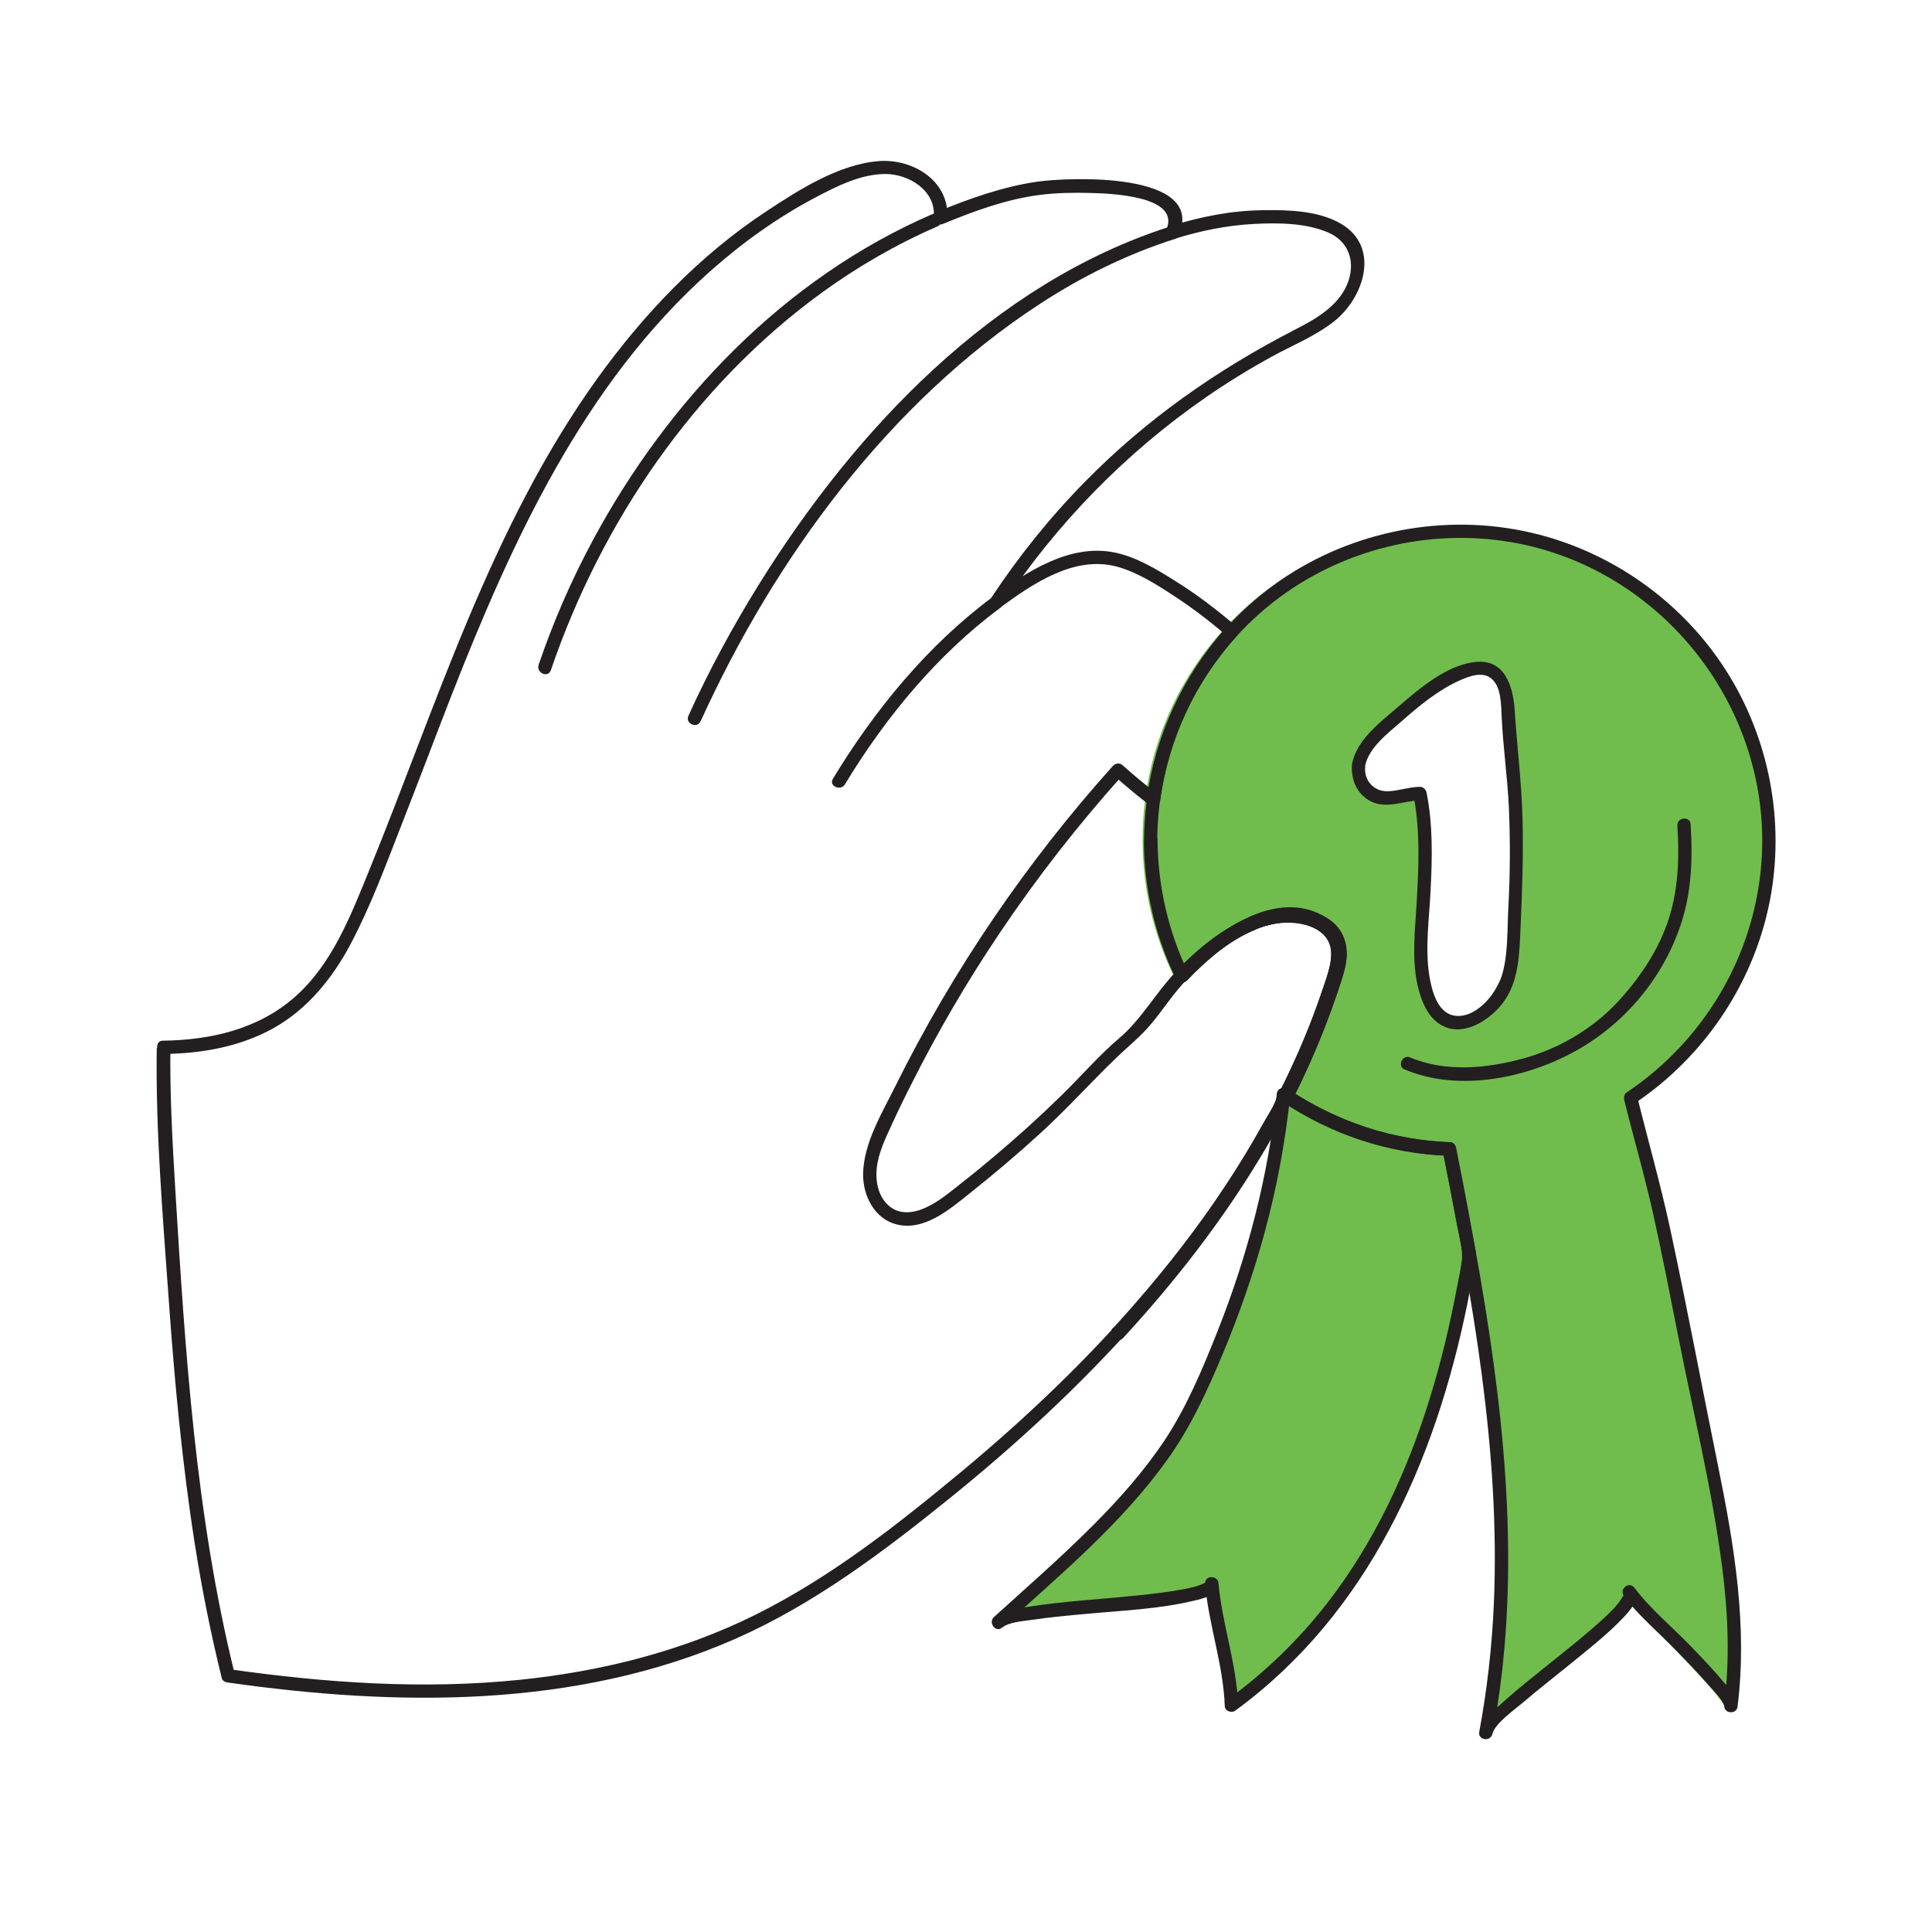 <svg xmlns="http://www.w3.org/2000/svg" id="Layer_1" viewBox="0 0 150 150"><defs><style>.cls-1{fill:#70bd4d;}.cls-1,.cls-2{stroke-width:0px;}.cls-2{fill:#231f20;}</style></defs><path class="cls-1" d="M132.15,110.74c-.47-2.26-.92-4.57-1.36-6.8-1.1-5.64-2.24-11.48-3.84-17.12h0c-.13-.45-.27-.93-.39-1.45,6.75-4.52,10.77-12.06,10.77-20.18,0-13.4-10.9-24.3-24.31-24.3-6.8,0-13.33,2.88-17.94,7.89-3.39,3.71-5.52,8.28-6.16,13.23-.14,1.01-.21,2.08-.21,3.19,0,3.71.82,7.29,2.43,10.61l.11.22.17-.18c1.97-2.04,3.66-3.28,5.49-4.01l.09-.04c.09-.04.19-.08.3-.11.17-.07.35-.12.57-.2,0,0,.03-.01.05-.02h.05c1.64-.52,3.6-.24,4.65.66.46.39.74.87.84,1.44.12.74-.1,1.51-.35,2.3-.97,3.09-2.24,6.19-3.78,9.23l-.07.14.12.08c.12.08.25.16.37.24.05.03.09.06.14.08-.92,7.53-3.17,14.95-6.87,22.7-2.79,5.86-8.2,10.72-13.43,15.43-.59.53-1.18,1.06-1.76,1.59,0,0,0,0,0,0l.23.25h0c.64-.58,4.26-.91,7.77-1.23,4.59-.42,7.71-.74,8.65-1.42.14,1.33.43,2.67.71,3.96.36,1.66.73,3.38.77,5.05v.33s.27-.19.27-.19c9.05-6.56,14.83-18.57,17.81-32.99,2.73,9.45,3.08,23.86.8,35.68,0,0,.55-1.15.55-1.15l-.38,1.18s0,0,0,0c0,0,0,0,0,0l.17.03h0c.16-.82,2.77-2.91,5.29-4.93,3.34-2.68,5.57-4.53,5.92-5.6.43.47,1.16,1.21,2.02,2.08,2.08,2.11,5.56,5.64,5.56,6.31l.34.02c.93-7.07-.61-14.39-2.09-21.47l-.12-.56ZM110.17,74.03c.02-1.16.08-2.33.16-3.57.17-3.01.35-6.12-.24-8.97l-.03-.13h-.14s-.03,0-.05,0c-.45,0-.91.09-1.36.18-.66.14-1.29.27-1.86.09-.36-.12-.67-.34-.93-.67-.46-.56-.49-1.18-.43-1.59h0c.08-.58.36-1.16.77-1.61,1.05-1.13,4.34-4.32,6.99-5.44.96-.41,1.72-.49,2.28-.26.4.17.71.5.91,1,.34.83.38,1.83.42,2.8.02.48.04.93.09,1.36.2,1.77.42,3.86.48,6.03.08,3.11.04,5.61-.11,7.9-.02.37-.04.75-.06,1.12-.06,1.25-.11,2.43-.41,3.47l-1.46,2.78-2.53.68c-1.87-.15-2.51-3.18-2.49-5.18ZM126.24,123.86h0s0,0,0,0Z"></path><path class="cls-2" d="M99.16,84.9c-.02.13-.02.26-.04.4-.01.07-.01.14.01.21.01.07.04.13.08.18l.09.1c.05.05.11.07.18.09.04.02.09.03.13.02.07,0,.14,0,.2-.03l.12-.06c.07-.05.13-.12.17-.2.06-.11.11-.21.16-.32.03-.06.05-.13.04-.2,0-.07,0-.14-.03-.2l-.06-.12c-.05-.07-.12-.13-.2-.17h0s.08.04.11.07c-.07-.05-.15-.09-.22-.14-.06-.03-.13-.05-.2-.04-.07,0-.14,0-.2.03-.07.02-.12.06-.17.11-.05.04-.09.09-.12.16l-.04.13c-.01.09,0,.19.03.27l.06.12c.05.07.12.13.2.17,0,0,0,0,.01,0l-.11-.07c.07.05.14.09.22.14l-.26-.68c-.04.11-.1.22-.16.32l.98.3c.02-.13.03-.26.04-.4.01-.07.01-.14-.01-.21-.01-.07-.04-.13-.08-.18-.04-.06-.09-.1-.15-.13-.05-.04-.12-.06-.18-.07h-.14c-.09,0-.18.04-.25.09l-.1.09c-.06.07-.09.15-.11.24Z"></path><path class="cls-2" d="M91.31,76.03l.03.06c.18.31.62.23.82.02,1.52-1.59,3.23-3.07,5.28-3.93.61-.26.24-1.22-.38-.96-2.23.91-4.08,2.47-5.74,4.19-.19.2-.13.56.08.73.23.19.53.12.73-.08,1.53-1.58,3.25-3.04,5.31-3.87l-.38-.96c-2.22.93-4.06,2.52-5.7,4.24l.82.02-.03-.06c-.14-.24-.52-.26-.72-.11-.25.18-.25.48-.11.72Z"></path><path class="cls-2" d="M65.61,60.88c3.14-5.18,7.16-10.06,12.04-13.68.53-.4-.08-1.23-.61-.83-5.03,3.74-9.14,8.76-12.37,14.09-.35.57.6.99.94.43h0Z"></path><path class="cls-2" d="M54.4,55.99c5.75-12.64,14.61-24.75,26.36-32.41,3.25-2.12,6.74-3.84,10.43-5.02.63-.2.26-1.17-.38-.96-13.7,4.39-24.4,15.76-31.83,27.68-2.06,3.31-3.92,6.74-5.53,10.29-.28.61.67,1.03.94.43h0Z"></path><path class="cls-2" d="M42.77,52.03c3.92-11.49,11.15-22.11,21.01-29.29,2.81-2.04,5.82-3.78,9-5.16.61-.26.24-1.23-.38-.96-11.48,4.96-20.53,14.45-26.39,25.36-1.66,3.09-3.06,6.31-4.19,9.63-.21.63.73,1.06.94.43h0Z"></path><path class="cls-2" d="M77.81,126.37c.5-.43,1.6-.5,2.28-.6,1.41-.21,2.83-.34,4.25-.47,2.79-.26,5.66-.37,8.39-1.03.62-.15,1.81-.4,1.87-1.22l-1.03-.03c.28,3.18,1.41,6.23,1.52,9.43.01.4.52.58.82.36,10.33-7.55,15.54-19.39,18.02-31.61.16-.8.31-1.6.46-2.41.07-.39.19-.8.2-1.2.02-.48-.15-.99-.24-1.46-.42-2.33-.87-4.65-1.33-6.97-.04-.2-.19-.45-.43-.46-4.61-.18-8.75-1.65-12.61-4.13-.3-.19-.79-.11-.84.32-.65,6.33-2.25,12.52-4.6,18.44-1.16,2.92-2.39,5.89-4.13,8.51-1.61,2.41-3.55,4.59-5.6,6.64-2.45,2.45-5.06,4.73-7.62,7.05-.49.44.12,1.28.61.83,4.51-4.09,9.3-8.08,12.86-13.07,1.81-2.53,3.09-5.35,4.29-8.21,1.26-3.02,2.34-6.12,3.21-9.29.96-3.51,1.63-7.1,2.01-10.73l-.84.32c4,2.57,8.3,4.16,13.09,4.34l-.43-.46c.39,1.93.76,3.87,1.12,5.81.17.9.49,1.91.38,2.82-.09.72-.25,1.45-.39,2.16-.55,2.89-1.23,5.76-2.11,8.58-1.76,5.68-4.31,11.17-7.98,15.88-2.21,2.84-4.81,5.34-7.71,7.46l.82.36c-.11-3.2-1.24-6.25-1.52-9.43-.05-.57-.99-.62-1.03-.03,0,.01.09-.08,0-.01-.1.08-.2.12-.33.17-.4.17-.84.25-1.26.34-1.25.24-2.51.38-3.77.51-2.81.29-5.65.44-8.44.88-.8.13-1.93.21-2.58.77-.5.43.1,1.27.61.83Z"></path><path class="cls-2" d="M105.98,59.51c.26-1.45,1.78-2.58,2.84-3.51,1.35-1.19,2.81-2.4,4.46-3.15.71-.32,1.78-.75,2.48-.19.82.64.78,2.09.83,3.02.11,2.35.45,4.67.56,7.02.11,2.57.1,5.15-.04,7.72-.1,1.77.01,3.73-.54,5.43-.45,1.39-2.1,3.36-3.77,2.98-1.25-.29-1.66-2.04-1.83-3.1-.34-2.16,0-4.42.1-6.58.13-2.54.19-5.1-.31-7.6-.06-.29-.27-.47-.57-.46-.81.02-1.57.3-2.37.34-1.12.06-1.93-.79-1.83-1.91.06-.66-.96-.83-1.02-.17-.1,1.16.37,2.31,1.45,2.86,1.24.63,2.59-.05,3.88-.08l-.57-.46c.55,2.78.42,5.62.26,8.43-.12,2.07-.39,4.24.05,6.3.29,1.31.87,2.87,2.25,3.37,1.63.6,3.53-.71,4.45-1.98,1.19-1.64,1.22-3.71,1.31-5.66.13-2.84.23-5.67.16-8.52s-.43-5.64-.61-8.47c-.12-1.85-.76-3.97-3.01-3.75s-4.38,2.06-6.02,3.47c-1.39,1.2-3.26,2.58-3.6,4.48-.12.66.9.82,1.02.17Z"></path><path class="cls-2" d="M109.06,83.03c4.27,1.82,9.75.64,13.63-1.64s6.73-5.97,7.96-10.1c.7-2.36.77-4.84.61-7.29-.04-.67-1.07-.56-1.03.11.17,2.57.07,5.2-.81,7.65-.83,2.29-2.25,4.35-3.91,6.12-1.93,2.04-4.5,3.54-7.21,4.29-2.83.78-6.04,1.1-8.81-.07-.61-.26-1.04.68-.43.94h0Z"></path><path class="cls-2" d="M88.81,65.3c.02,3.68.85,7.29,2.44,10.61.18.37.6.42.88.14,1.47-1.51,3.1-2.92,5.05-3.76,1.66-.72,3.83-1.16,5.42-.01,1.02.73,1.02,1.87.71,2.98s-.72,2.24-1.13,3.34c-.81,2.16-1.74,4.26-2.77,6.32-.09.19-.04.49.15.62,3.84,2.57,8.26,4.03,12.88,4.2l-.43-.46c2.31,11.58,4.49,23.42,3.97,35.29-.15,3.32-.52,6.62-1.13,9.88-.13.66.87.81,1.02.17.19-.8,1.67-1.84,2.33-2.4,1.37-1.17,2.8-2.27,4.19-3.41,1.23-1,2.49-2.01,3.59-3.16.54-.57,1.45-1.52.91-2.35l-.83.61c1.16,1.53,2.72,2.84,4.06,4.21.86.88,1.71,1.77,2.52,2.69.35.4,1.2,1.25,1.23,1.68.04.58.95.61,1.03.03.79-6.26-.25-12.52-1.5-18.65s-2.41-12.36-3.74-18.52c-.75-3.46-1.72-6.85-2.57-10.29l-.18.61c5.59-3.75,9.49-9.69,10.61-16.34,1.03-6.17-.35-12.6-3.85-17.79-3.32-4.92-8.4-8.52-14.13-10.02-6.64-1.74-13.86-.55-19.61,3.19-6.94,4.52-11.06,12.34-11.11,20.59,0,.67,1.03.55,1.03-.11.04-7.15,3.35-14,8.98-18.42,5.23-4.1,12.05-5.8,18.59-4.66,11.69,2.05,20.2,12.96,19.34,24.8-.52,7.26-4.44,13.87-10.47,17.91-.21.14-.23.39-.18.61.75,3.02,1.62,6,2.29,9.04s1.27,6.1,1.87,9.15c1.18,6.04,2.67,12.05,3.45,18.16.45,3.51.59,7.05.15,10.56l1.03.03c-.05-.66-.69-1.31-1.09-1.79-.79-.95-1.65-1.85-2.51-2.74-1.44-1.5-3.15-2.9-4.4-4.56-.4-.54-1.19.06-.83.61-.09-.13.02-.06-.08.07s-.18.3-.29.44c-.37.48-.82.91-1.27,1.32-1.24,1.14-2.57,2.19-3.89,3.25-1.29,1.04-2.6,2.06-3.83,3.17-.67.61-1.63,1.35-1.84,2.28l1.02.17c2.22-11.69,1.05-23.66-.94-35.3-.58-3.39-1.22-6.77-1.89-10.15-.04-.2-.19-.45-.43-.46-4.43-.17-8.71-1.51-12.4-3.99l.15.62c1.3-2.58,2.43-5.25,3.37-7.98.7-2.07,1.58-4.56-.66-6.02-4.04-2.64-9.02,1.28-11.73,4.06l.88.14c-1.55-3.25-2.35-6.74-2.37-10.34,0-.67-1.03-.55-1.03.11Z"></path><path class="cls-2" d="M103.34,73.66c.12,1.02-.27,2.01-.59,2.96s-.65,1.87-1.01,2.8c-.72,1.85-1.54,3.65-2.43,5.42-.1.2-.03.49.15.62l.09.07c.28.2.64.12.8-.19.88-1.75,1.69-3.53,2.4-5.35.37-.95.72-1.91,1.05-2.88.28-.85.64-1.74.73-2.63.35-3.5-3.88-4.53-6.54-3.59-.64.22-.25,1.14.38.96,1.66-.47,4.54-.28,4.98,1.82.13.65,1.17.54,1.03-.11-.59-2.84-4-3.35-6.38-2.67l.38.96c1.19-.42,2.68-.38,3.82.18,1.71.85,1.36,2.52.87,4.04-.98,3.04-2.22,5.99-3.65,8.84l.8-.19-.09-.07.15.62c.97-1.92,1.85-3.89,2.61-5.91.37-.97.71-1.94,1.02-2.93s.6-1.88.48-2.88c-.08-.66-1.11-.55-1.03.11Z"></path><path class="cls-2" d="M91.31,76.03l.03.06c.18.31.62.23.82.02,1.52-1.59,3.23-3.07,5.28-3.93.61-.26.24-1.22-.38-.96-2.23.91-4.08,2.47-5.74,4.19-.19.2-.13.56.08.73.23.19.53.12.73-.08,1.53-1.58,3.25-3.04,5.31-3.87l-.38-.96c-2.22.93-4.06,2.52-5.7,4.24l.82.02-.03-.06c-.14-.24-.52-.26-.72-.11-.25.18-.25.48-.11.72Z"></path><path class="cls-2" d="M12.17,81.38c-.09,6.46.46,12.93.92,19.37.45,6.38,1.04,12.77,2.03,19.09.55,3.52,1.25,7.01,2.1,10.46.04.17.24.3.4.32,13.14,1.88,27.1,2.06,39.47-3.38,6.08-2.68,11.46-6.73,16.6-10.88,5.18-4.18,10.09-8.71,14.53-13.69,2.44-2.74,4.74-5.62,6.83-8.64.98-1.41,1.91-2.86,2.79-4.33.47-.78.92-1.57,1.36-2.37.39-.71.92-1.45,1-2.26l-.84.32.12.07c.29.18.64.13.8-.19,1.23-2.45,2.32-4.98,3.22-7.58.71-2.07,1.77-4.71-.46-6.24-1.71-1.17-4.01-1.02-5.86-.28-2.27.91-4.13,2.54-5.8,4.28l.82.02-.03-.06c-.18-.31-.61-.23-.82-.02-1.6,1.65-2.7,3.73-4.47,5.23-1.6,1.36-2.98,2.98-4.49,4.45-1.66,1.62-3.37,3.17-5.14,4.66-.84.71-1.69,1.41-2.56,2.09s-1.78,1.47-2.82,1.94c-.95.44-2.07.58-2.9-.18-.79-.71-1.01-1.88-.9-2.89.13-1.18.67-2.29,1.16-3.36s.99-2.1,1.52-3.14c2.04-4.06,4.34-8,6.88-11.77,2.9-4.32,6.11-8.42,9.58-12.29l-.73.08c.89.79,1.8,1.56,2.75,2.28.3.23.78.08.84-.32.66-4.8,2.73-9.23,5.98-12.82.19-.21.13-.55-.08-.73-1.49-1.28-3.05-2.47-4.72-3.51-1.43-.9-3.01-1.86-4.69-2.21-3.49-.72-6.83,1.48-9.5,3.44l.71.74c4.22-6.38,9.62-11.93,15.91-16.27,1.62-1.12,3.3-2.15,5.02-3.1,1.63-.89,3.41-1.6,4.88-2.76,2.29-1.81,3.62-5.72.58-7.55-1.75-1.05-4.13-1.11-6.12-1.08-2.45.03-4.86.51-7.19,1.24l.66.7c2.16-4.95-8.53-4.51-11-4.15-2.62.38-5.23,1.3-7.67,2.31l.7.57c.23-2.94-2.69-4.7-5.34-4.48-3.1.26-6.18,2.23-8.72,3.91-5.16,3.4-9.5,7.96-13.1,12.96-8.28,11.53-12.43,25.25-17.74,38.25-1.41,3.46-2.85,7.21-5.72,9.75s-6.57,3.37-10.27,3.42c-.67,0-.55,1.04.11,1.03,2.95-.04,5.93-.57,8.52-2.03s4.54-3.85,5.95-6.52c1.57-2.97,2.74-6.16,3.96-9.28,1.3-3.31,2.55-6.64,3.84-9.95,4.71-12.02,10.29-24.26,20.12-33,2.5-2.22,5.24-4.18,8.2-5.74,1.66-.87,3.49-1.8,5.4-1.8,1.8,0,3.91,1.28,3.75,3.31-.03.38.31.73.7.57,2.39-.99,4.98-1.94,7.56-2.26,1.26-.16,2.55-.18,3.81-.15,1.45.04,7.15.17,5.98,2.86-.19.43.24.83.66.7,1.99-.62,4.03-1.04,6.11-1.15,1.84-.1,4.01-.09,5.75.64,1.73.72,2.22,2.43,1.5,4.1s-2.45,2.66-4.02,3.46c-6.03,3.1-11.53,6.94-16.29,11.79-2.73,2.77-5.17,5.81-7.31,9.05-.31.47.21,1.11.71.74,2.51-1.84,5.72-4.04,9-3.19,1.57.41,3.1,1.38,4.45,2.26,1.47.96,2.87,2.03,4.2,3.18l-.08-.73c-3.36,3.72-5.52,8.34-6.19,13.3l.84-.32c-.95-.72-1.86-1.49-2.75-2.28-.22-.19-.55-.12-.73.08-6.71,7.48-12.41,15.84-16.88,24.85-1.03,2.08-2.46,4.41-2.51,6.8-.03,1.67.86,3.5,2.59,3.94,2.16.55,4.15-1.18,5.7-2.42,1.89-1.5,3.73-3.06,5.51-4.69,2.05-1.87,3.89-3.93,5.89-5.85.92-.89,1.87-1.63,2.69-2.62.95-1.14,1.74-2.39,2.77-3.45l-.82-.02.03.06c.18.31.61.23.82.02,1.46-1.52,3.08-2.95,5.02-3.82,1.62-.72,3.86-1.09,5.37.11,1.03.81.89,2.02.55,3.14s-.7,2.16-1.1,3.22c-.78,2.08-1.69,4.1-2.68,6.09l.8-.19-.12-.07c-.3-.19-.79-.11-.84.32-.07.7-.59,1.4-.92,2.01-.39.71-.79,1.41-1.2,2.11-.83,1.4-1.71,2.77-2.63,4.11-1.76,2.57-3.67,5.03-5.69,7.39-4.26,4.98-9.02,9.52-14.06,13.71-4.97,4.13-10.19,8.24-16,11.13-5.72,2.85-11.99,4.42-18.33,5.07-7.52.77-15.09.24-22.55-.82l.4.32c-3.04-12.33-3.84-25.07-4.61-37.71-.22-3.65-.42-7.29-.37-10.95,0-.66-1.02-.55-1.03.11Z"></path><path class="cls-2" d="M86.26,103.54l.02.07c.1.44.59.62.92.27,4.05-4.4,7.74-9.14,10.81-14.28,1.55-2.59,2.93-5.28,4.11-8.05.63-1.48,1.2-2.98,1.71-4.5.41-1.22.98-2.59.62-3.89-.72-2.61-4.27-3.05-6.45-2.28-.64.23-.25,1.14.38.96,1.22-.34,2.68-.33,3.81.3,1.77.99,1.12,2.83.61,4.37-.94,2.86-2.12,5.64-3.47,8.33l.8-.19-.12-.07c-.3-.19-.79-.11-.84.32-.08.82-.75,1.69-1.14,2.4-.44.8-.9,1.58-1.37,2.36-1,1.65-2.08,3.27-3.2,4.84-2.17,3.03-4.55,5.91-7.07,8.66-.45.49.36,1.14.8.65,2.66-2.9,5.16-5.94,7.43-9.16,1.08-1.53,2.1-3.09,3.07-4.7.5-.82.98-1.65,1.44-2.49.41-.75.98-1.54,1.07-2.4l-.84.32.12.07c.29.18.64.13.8-.19.88-1.75,1.68-3.53,2.4-5.35.37-.93.71-1.88,1.03-2.83.28-.86.64-1.75.71-2.66.28-3.47-3.78-4.28-6.4-3.56l.38.96c1.1-.39,2.43-.38,3.51.05,1.43.56,1.85,1.78,1.47,3.21-.7,2.67-1.81,5.29-2.97,7.78-2.22,4.8-5.04,9.31-8.24,13.52-1.81,2.37-3.74,4.64-5.75,6.83l.92.27-.02-.07c-.14-.64-1.18-.54-1.03.11Z"></path></svg>